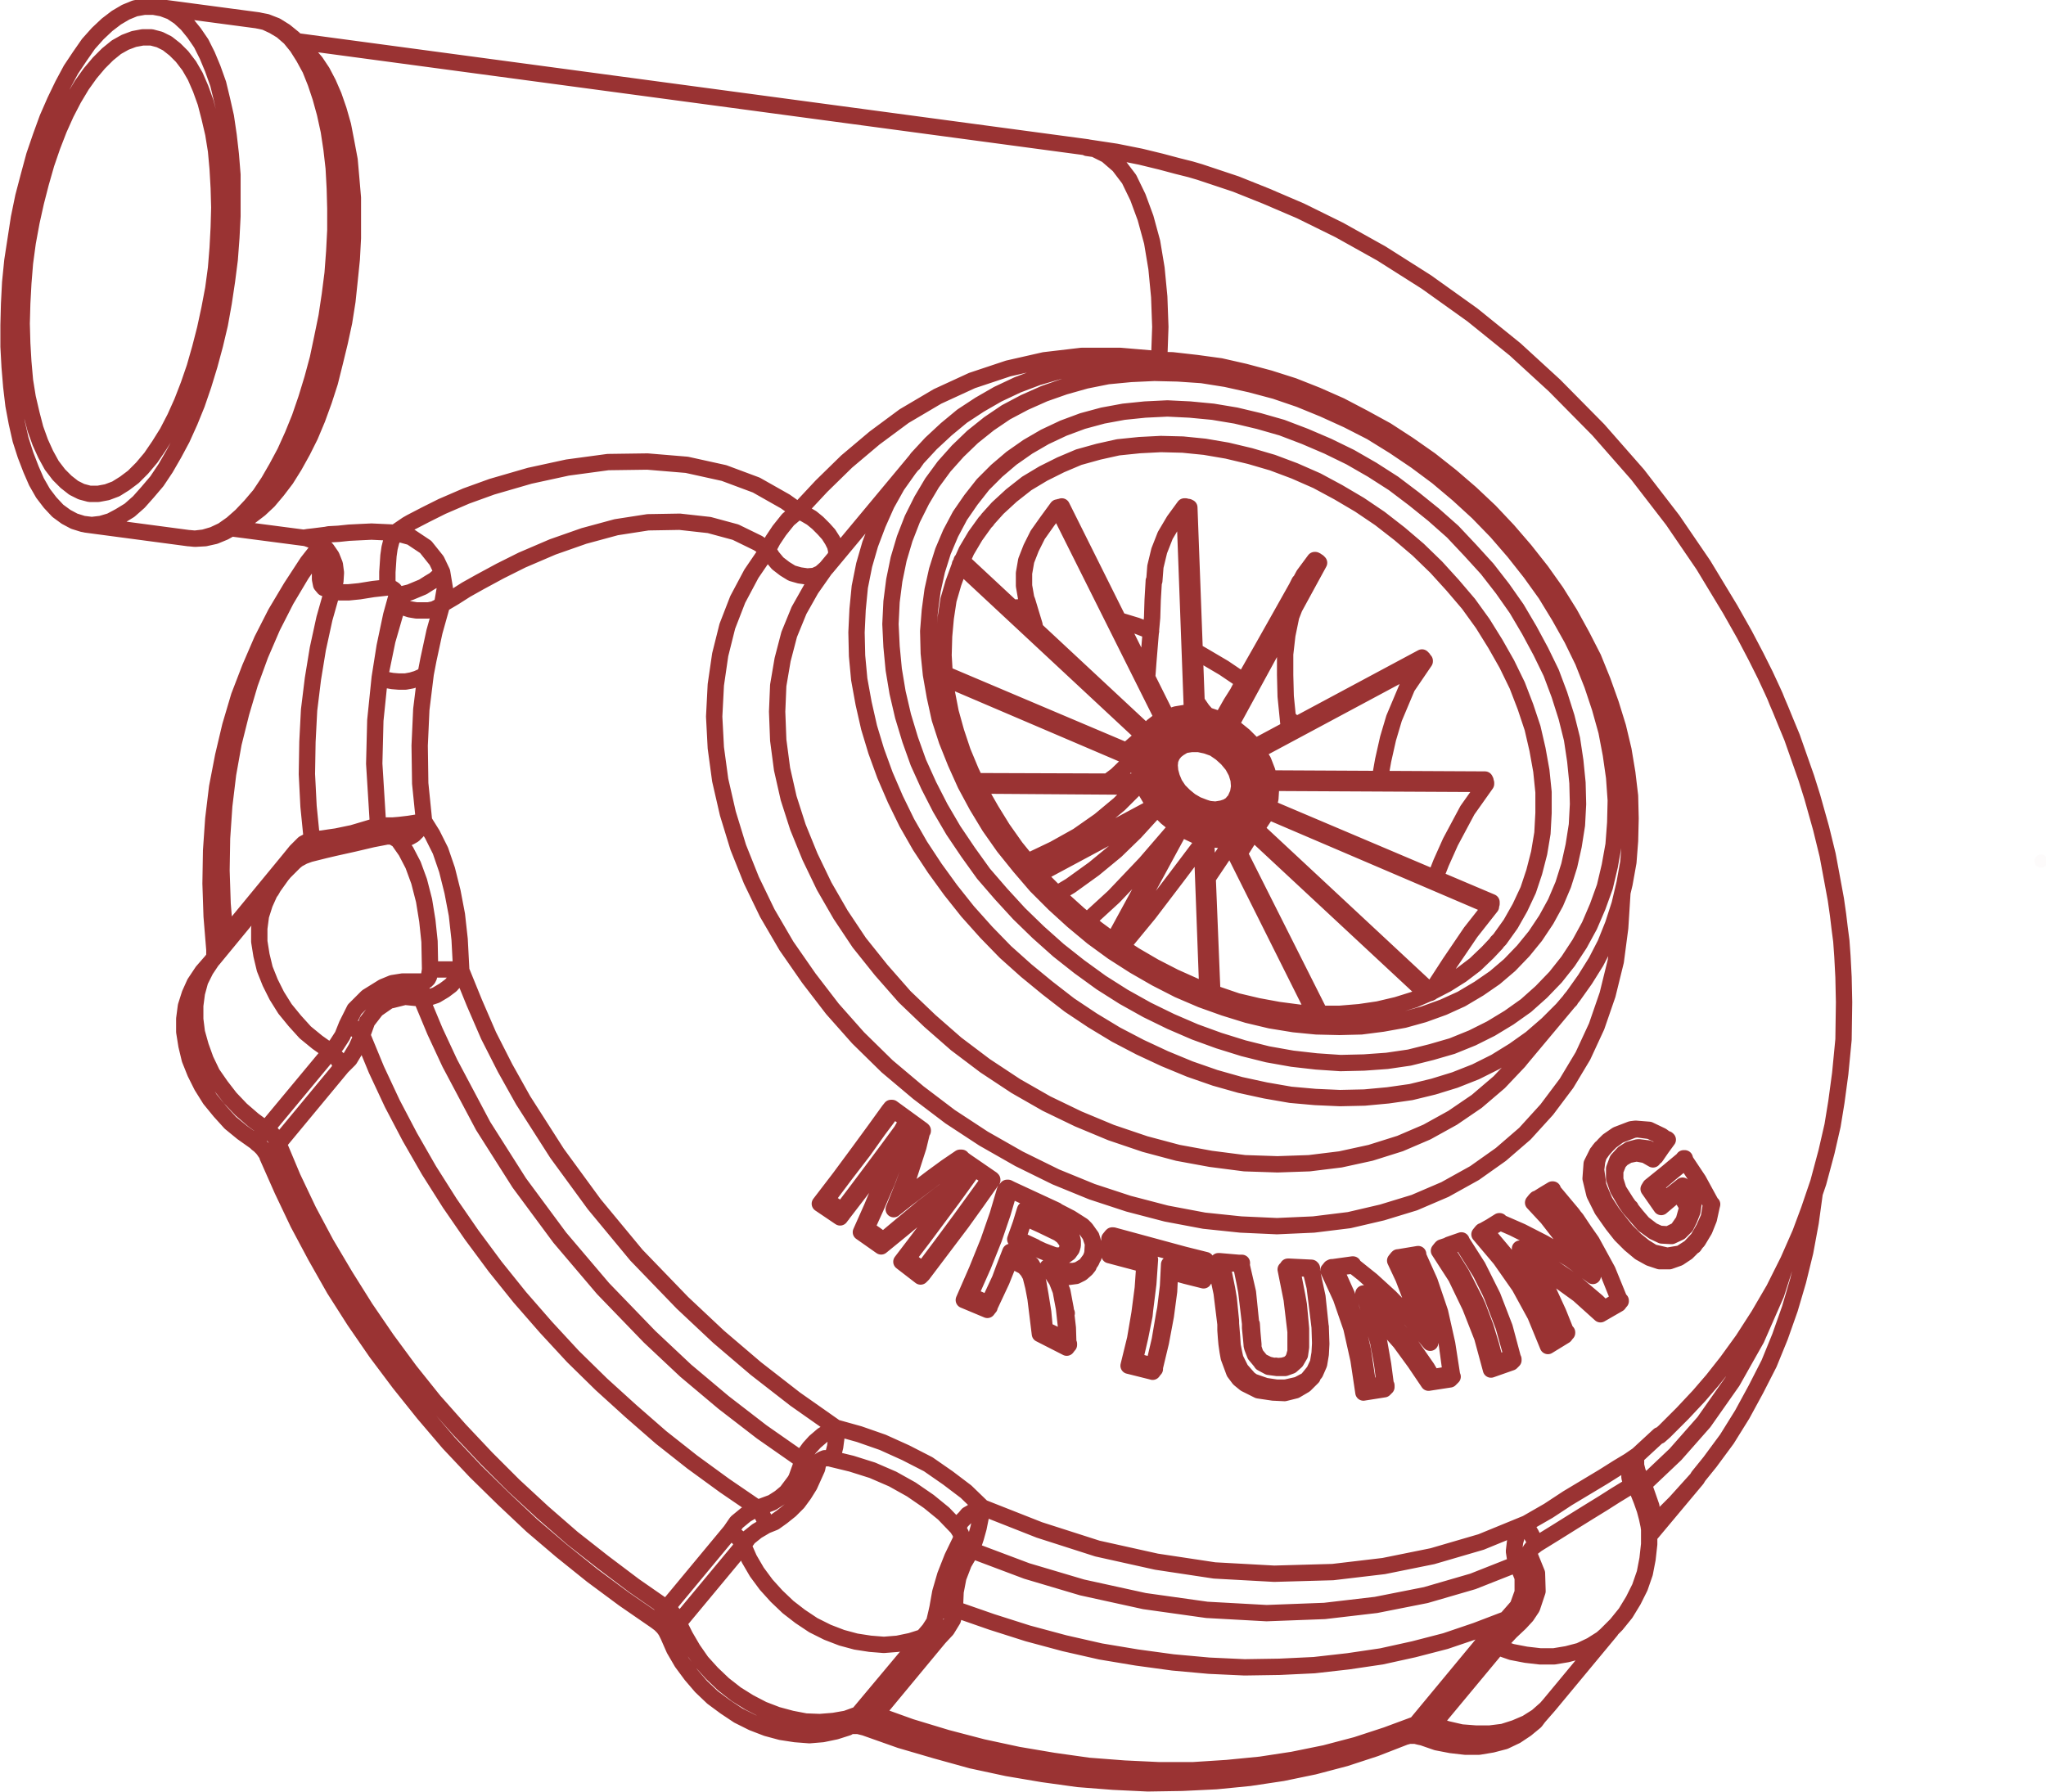 <?xml version="1.0" encoding="UTF-8" standalone="no"?>
<!-- Created with Inkscape (http://www.inkscape.org/) -->

<svg
   width="131.934mm"
   height="115.565mm"
   viewBox="0 0 131.934 115.565"
   version="1.1"
   id="svg5"
   inkscape:version="1.1 (c68e22c387, 2021-05-23)"
   sodipodi:docname="drawing.svg"
   xmlns:inkscape="http://www.inkscape.org/namespaces/inkscape"
   xmlns:sodipodi="http://sodipodi.sourceforge.net/DTD/sodipodi-0.dtd"
   xmlns="http://www.w3.org/2000/svg"
   xmlns:svg="http://www.w3.org/2000/svg">
  <sodipodi:namedview
     id="namedview7"
     pagecolor="#ffffff"
     bordercolor="#666666"
     borderopacity="1.0"
     inkscape:pageshadow="2"
     inkscape:pageopacity="0.0"
     inkscape:pagecheckerboard="0"
     inkscape:document-units="mm"
     showgrid="false"
     inkscape:zoom="0.77771465"
     inkscape:cx="72.005845"
     inkscape:cy="444.25034"
     inkscape:window-width="1685"
     inkscape:window-height="1081"
     inkscape:window-x="1449"
     inkscape:window-y="311"
     inkscape:window-maximized="0"
     inkscape:current-layer="g901"
     fit-margin-top="0"
     fit-margin-left="0"
     fit-margin-right="0"
     fit-margin-bottom="0" />
  <defs
     id="defs2" />
  <g
     inkscape:label="Layer 1"
     inkscape:groupmode="layer"
     id="layer1"
     transform="translate(-37.65,-91.177)">
    <g
       id="g15"
       inkscape:label="Compressor2"
       transform="matrix(0.353,0,0,-0.353,-0.878,240.36)"
       style="display:inline">
      <g
         id="g231"
         transform="translate(314.915,334.296)" />
      <g
         id="g901"
         style="fill:none;fill-opacity:1;stroke:#9a3333;stroke-width:2.418;stroke-miterlimit:4;stroke-dasharray:none;stroke-opacity:1"
         transform="translate(4.091,-45.006)">
        <path
           d="m 0,0 -0.2,-0.3 -0.5,-0.4 m 20.2,-17.5 0.2,0.3 0.7,1 m 0,0 0.8,1.2 0.6,1.5 0.4,1.6 0.1,1.6 -0.2,1.8 -0.5,1.7 -0.7,1.8 -1,1.6 -1.1,1.6 -1.4,1.4 -1.6,1.3 -1.7,1 L 12.3,2.1 10.5,2.7 8.6,3 6.8,3.1 5,2.8 3.4,2.3 1.9,1.6 0.6,0.6 0.1,0 m -22.3,23.5 0.6,-2 0.7,-2.3 0.2,-1 m 36.1,-31.4 -0.3,-0.4 -0.8,-0.5 -0.9,-0.3 -1.2,-0.2 -1.1,0.1 -0.4,0.1 m 0,0 -0.6,0.2 -1.3,0.5 -1.2,0.7 -1.1,0.9 -1,1 -0.8,1.2 -0.5,1.2 -0.3,1.1 -0.1,1.1 0.1,1 0.4,0.9 0.4,0.5 M 27.5,27 27,26 23.8,20.3 20.7,14.8 17.4,9 16.2,6.7 15,4.8 13.7,2.5 13.2,1.7 M 0.9,27.2 V 27.1 L 0.7,23.7 0.6,20.5 0.3,17.2 -0.1,12.3 -0.3,9.6 m -170.6,-51.5 -2,-2.3 m 244.1,-136.2 2,2.3 m 20.1,49.1 0.9,0.8 3.3,3.3 3,3.2 2.5,2.9 2.6,3.3 2.9,4 2.9,4.5 2.8,4.8 2.6,5.2 2.2,5 1.6,4.3 1.7,5 1.5,5.6 1.1,4.8 0.7,4.3 0.7,5.2 0.6,6.2 0.1,6.8 -0.1,4.6 -0.2,3.8 -0.2,2.8 -0.3,2.3 -0.3,2.5 -0.4,2.8 -0.7,3.8 -0.8,4.3 -1.2,4.9 -1.6,5.7 -1.1,3.5 -1.3,3.7 -1.3,3.7 -1.2,2.9 -0.9,2.2 -0.6,1.4 -0.4,1 -0.5,1.1 -1.3,2.8 -1.7,3.4 -2.1,4 -2.6,4.6 -4.9,8.1 -5.6,8.2 -6.4,8.3 -7.2,8.2 -8,8.1 -7.2,6.6 -7.8,6.3 -8.4,6 -8.2,5.2 -7.7,4.3 -7.1,3.5 -6.3,2.7 -5.5,2.2 -4.8,1.6 -1.8,0.6 -1.7,0.5 -2.4,0.6 -3,0.8 -3.7,0.9 -4.5,0.9 -5.3,0.8 M 77,-49.3 l 0.5,0.6 2.2,3.1 2,3.2 1.7,3.3 1.4,3.5 1.2,3.7 0.9,3.8 0.7,3.9 0.3,3.9 0.1,4.1 -0.1,4.1 -0.5,4.2 -0.7,4.2 -1,4.2 -1.3,4.2 -1.5,4.2 -1.7,4.2 -2.1,4.1 -2.2,4 -2.5,4 -2.7,3.8 -3,3.8 -3.1,3.6 -3.3,3.5 -3.5,3.3 -3.6,3.1 -3.8,3 -4,2.8 -4,2.6 -4.2,2.3 -4.2,2.2 -4.3,1.9 -4.3,1.7 -4.4,1.4 -4.5,1.2 -4.4,1 -4.4,0.6 -4.4,0.5 -4.3,0.1 -4.3,-0.1 -4.2,-0.4 -4,-0.6 -4,-1 -3.8,-1.1 -3.7,-1.4 -3.6,-1.7 -3.3,-1.9 -3.2,-2.1 -2.9,-2.4 -2.8,-2.6 -2.5,-2.7 -0.7,-1 M 68,-60.1 76.7,-49.7 M -42.5,49.3 -58.9,29.6 M 63.5,-39 l -1.6,-1.7 -2.3,-2.2 -2.5,-1.9 -2.7,-1.7 -2.9,-1.5 -3,-1.3 -3.2,-1 -3.4,-0.8 -3.4,-0.5 -3.6,-0.3 h -3.7 l -3.7,0.2 -3.8,0.5 -3.8,0.7 -3.8,0.9 -3.8,1.3 -3.8,1.4 -3.8,1.7 -3.7,1.9 -3.6,2.1 -3.5,2.3 -3.4,2.5 -3.3,2.7 -3.1,2.8 -3,3 -2.8,3.2 -2.6,3.2 -2.4,3.4 -2.1,3.4 -2,3.5 -1.7,3.6 -1.5,3.6 -1.2,3.6 -1,3.6 -0.7,3.6 -0.2,1.5 m 0,0 -0.2,1.9 -0.2,3.4 0.1,3.5 0.3,3.3 0.5,3.3 0.9,3.1 1.1,3 1.3,2.9 1.6,2.7 1.8,2.5 0.3,0.3 m 8.8,-132.7 -2.8,1.3 -0.4,0.2 m 12.6,-5.5 0.4,0.5 M -194.2,37.5 -175.4,35 m 12.7,94.6 -18.8,2.5 m 152.8,-214.2 -4.8,3.3 -0.8,0.6 m -7.1,5.1 -5.5,4 m 30,-18.7 -8.2,3.8 -0.6,0.3 m 36.1,-13.2 -4,1 -12.9,3.5 m 35.9,-26.4 0.5,0.5 m -11.1,9.7 v 0 m 0.3,-3.9 v 0.2 l -0.2,2.2 -0.1,1.5 m -174.9,84.4 -0.6,-0.6 -0.6,-0.6 -0.6,-0.6 -0.5,-0.6 -0.5,-0.7 -0.5,-0.7 -0.5,-0.7 -0.4,-0.7 m -15,64.4 1.1,-0.1 1.8,0.1 1.8,0.4 1.7,0.7 1.8,1 1.8,1.3 1.7,1.6 1.7,1.8 1.6,2.2 1.1,1.6 m 8.5,71.8 -0.3,0.8 -1.1,2.4 -1.2,2.1 -1.4,1.9 -1.5,1.7 -1.6,1.3 -1.6,1 -1.8,0.7 -1.6,0.3 M 17,-97.4 h -0.6 l -3.5,0.3 m -24.1,203.5 -144.5,19.4 m -11.9,-89 13,-1.7 m 205.2,-145.7 -0.1,0.1 -2.3,2.7 -0.6,0.6 m 3,-3.5 v 0.1 m -20.9,12.3 -4.1,0.2 m 11.6,0.4 -3.6,-0.5 h -0.2 m 15.8,2.4 -3.6,-0.6 m -205.3,68.1 -11.2,-13.6 m 225.7,-52.2 -0.1,-0.1 -1.2,-0.4 m 3.6,1.3 -2.3,-0.8 m 25.3,-4.6 H 80 l -2.8,2 -0.7,0.5 m 7,-69.2 1.9,1.9 1.7,2.1 1.4,2.3 1.2,2.4 0.9,2.6 0.5,2.6 0.3,2.7 v 2.7 m -8.8,69.7 -0.4,-0.5 m 17.4,-17.4 0.4,0.6 m -254.5,128.8 0.6,-0.1 1.1,-0.4 0.9,-0.7 0.8,-0.9 0.4,-0.7 0.2,-0.6 v -0.4 -0.1 m 250.9,-167.6 2.1,2.6 3.1,4.2 2.8,4.5 2.5,4.6 2.4,4.7 2,4.9 1.8,5.1 1.5,5.1 1.3,5.3 1,5.4 0.7,5.1 m -48.4,-93.2 11.2,13.5 m 7,18.1 v 0 l 0.1,0.3 0.2,0.4 m -0.3,-1.5 8.7,10.4 M 10.5,-21 11.6,-48.1 m -14.4,42.8 -3.1,-3 -1.6,-1.2 m 4.9,5 V -4.6 L -2.7,-4.7 V -4.8 -4.9 -5 -5.1 -5.2 l -0.1,-0.1 m 0.6,-5.1 -3.2,-3.2 -3.6,-3 -4,-2.8 -4.3,-2.4 -4.4,-2.1 -0.5,-0.1 m 19.8,14.5 v -0.1 -0.1 -0.1 l 0.1,-0.1 v -0.1 -0.2 l 0.1,-0.1 v -0.1 m 2.8,-4.9 -3.1,-3.4 -3.5,-3.4 -4,-3.3 -4.3,-3.1 -2.5,-1.5 m 16.9,15.5 v -0.1 l 0.1,-0.1 0.1,-0.1 v -0.1 l 0.1,-0.1 0.1,-0.1 0.1,-0.1 v -0.1 M 5.2,-19.1 5.1,-19 H 5 l -0.1,0.1 -0.1,0.1 H 4.7 l -0.1,0.1 -0.1,0.1 H 4.4 m -15.7,-16.3 h 0.1 l 4.8,4.4 5.8,6.1 5,5.8 m 6.1,-2.4 h -0.1 -0.1 l -0.1,0.1 H 10.1 10 9.9 9.8 l -0.1,0.1 M -5,-39.6 l 0.8,0.9 4.2,5.1 5.1,6.7 4.6,6.1 m 5.9,0.1 v 0 h -0.1 -0.1 l -0.1,-0.1 H 15.2 15.1 15 l -0.1,-0.1 m -4.1,-6.1 4.1,6.1 m 4.6,2.8 -0.1,-0.1 v -0.1 h -0.1 l -0.1,-0.1 v -0.1 h -0.1 v -0.1 L 19,-18.7 m -2.4,-3.8 2.4,3.8 M -0.9,-1.1 V -1 l 0.1,0.1 0.1,0.1 0.1,0.1 m -3.5,-3.2 3.2,2.8 m 6.1,-18 -10.9,-20.1 m 10.1,20.6 -10.9,-20 m 16.2,17.8 1,-26.9 m 4.2,26.8 15.5,-31 M 0.6,-15.3 -20.1,-26.4 m 20.2,11.9 -20.9,-11.2 m 39.8,7 31.8,-29.6 m -53,37.9 -29,0.2 m 28.8,0.7 -29.2,0.1 m 53.2,-5.4 40.9,-17.5 m 0,0 -3.7,-4.7 -3.8,-5.6 -2.4,-3.7 -1.2,-1.8 M 22.1,-9.7 61.6,-9.9 m 0,0 -3.4,-4.8 -3.1,-5.8 -1.7,-3.8 -1.1,-2.8 M -2.8,-5.3 -37.2,9.4 M -2.6,-4.5 -37.3,10.2 M 15.6,-20.7 31.3,-51.9 M -0.9,-1.1 -34.5,30.2 m 34,-30.7 -33.7,31.4 m 53.7,-49 32.1,-29.9 m -40.4,30.7 1.8,-0.3 1.7,0.1 1.6,0.4 1.4,0.6 1.3,0.9 1,1.1 0.7,1.4 0.4,1.5 0.1,1.6 -0.3,1.7 -0.5,1.7 -0.8,1.7 -1.1,1.6 -1.3,1.5 -1.5,1.3 -1.7,1 -1.7,0.8 -1.8,0.6 -1.8,0.2 H 7 L 5.4,1.7 3.9,1.1 2.7,0.2 1.7,-1 1,-2.3 0.6,-3.8 0.5,-5.5 l 0.2,-1.7 0.5,-1.7 0.9,-1.7 1,-1.6 1.4,-1.4 1.5,-1.3 1.6,-1.1 1.8,-0.8 1.8,-0.5 m -27.9,57.9 -1.9,-2.6 -1.7,-2.4 -1.2,-2.4 -0.9,-2.3 -0.4,-2.3 v -2.3 l 0.4,-2.3 0.2,-0.5 M 2.6,2 -16.7,40.6 m 27.8,-55.9 -1.6,0.5 -1.5,0.8 -1.5,1 -1.2,1.2 -1.1,1.3 -0.8,1.5 -0.5,1.5 -0.2,1.6 0.1,1.4 0.4,1.3 0.7,1.2 1,0.9 1.2,0.7 1.3,0.4 1.6,0.1 1.5,-0.2 1.6,-0.5 1.6,-0.8 1.4,-1 1.3,-1.2 1.1,-1.4 0.8,-1.5 0.5,-1.5 0.2,-1.5 -0.1,-1.4 -0.4,-1.4 -0.7,-1.1 -1,-0.9 -1.2,-0.7 -1.4,-0.4 -1.5,-0.1 -1.6,0.2 M 3.3,2.3 -15.9,40.8 M 19.8,-3.9 50.4,12.5 m 0,0 L 47.2,7.8 44.8,2.1 43.7,-1.6 42.8,-5.6 42.2,-9 M 30.3,31 28.3,28.3 27.6,27 M 14.1,1.3 30.3,31 M 14.9,0.8 31.1,30.5 M 26.7,22.5 26,20.7 25.3,17.3 24.9,13.8 V 10 l 0.1,-3.9 0.5,-5 m 0,0 0.1,-0.9 M 6.5,40.8 4.6,38.2 3,35.5 1.9,32.7 1.2,29.8 1,27.2 M 7.9,3 6.5,40.8 M 8.8,3 7.4,40.6 M 8.7,5.2 9.8,3.6 10.6,2.7 M -15.9,40.8 -16,40.7 h -0.1 -0.1 -0.1 l -0.1,-0.1 h -0.1 -0.1 -0.1 m 79.2,-72.9 v 0.1 0.1 0.1 0.1 l 0.1,0.1 v 0.1 0.1 0.1 m -40.8,17.3 40.8,-17.3 m -1,21.6 v 0.1 0.1 l -0.1,0.1 v 0.1 0.1 0.1 l -0.1,0.1 v 0.1 M 22,-8.9 61.4,-9.1 M 31.1,30.5 31,30.6 30.9,30.7 h -0.1 l -0.1,0.1 -0.1,0.1 H 30.5 L 30.4,31 H 30.3 M 7.4,40.6 H 7.3 L 7.2,40.7 H 7.1 7 6.9 L 6.7,40.8 H 6.6 6.5 M 50.4,12.5 v 0.1 l -0.1,0.1 -0.1,0.1 -0.1,0.1 V 13 H 50 l -0.1,0.1 v 0.1 M 19.3,-3.2 49.9,13.2 m 23.3,-191.3 -0.6,-0.7 -1.7,-1.5 -1.9,-1.2 -2.1,-0.9 -2.2,-0.7 -2.4,-0.3 h -2.6 l -2.6,0.2 -2.6,0.6 -2.6,0.8 m -3.1,0.1 0.3,0.1 0.4,0.1 0.4,0.1 h 0.4 l 0.4,-0.1 h 0.4 l 0.4,-0.1 0.4,-0.2 m -3.1,0.1 -5.4,-2 -5.5,-1.8 -5.7,-1.5 -5.9,-1.2 -5.9,-0.9 -6.1,-0.6 -6.2,-0.4 H 1.8 l -6.3,0.3 -6.5,0.5 -6.4,0.9 -6.5,1.1 -6.5,1.4 -6.5,1.7 -6.6,2 -6.4,2.3 m -3.2,0 0.4,0.1 0.3,0.1 0.4,0.1 h 0.4 0.4 l 0.4,-0.1 0.5,-0.1 0.4,-0.1 m -3.2,0 -2.2,-0.8 -2.3,-0.4 -2.5,-0.2 -2.6,0.1 -2.6,0.5 -2.6,0.7 -2.6,1 -2.5,1.3 -2.4,1.5 -2.3,1.8 -2.1,2 -1.9,2.1 -1.6,2.3 -1.4,2.4 -1.2,2.4 m -2.2,2.7 0.4,-0.2 0.3,-0.3 0.3,-0.3 0.3,-0.4 0.3,-0.3 0.3,-0.4 0.2,-0.4 0.1,-0.4 m -2.2,2.7 -5.9,4.1 -5.7,4.3 -5.6,4.4 -5.4,4.7 -5.3,4.9 -5,5 -4.9,5.2 -4.7,5.3 -4.4,5.5 -4.2,5.7 -3.9,5.7 -3.7,5.9 -3.5,5.9 -3.2,6 -2.9,6.1 -2.6,6.2 m -2.3,2.6 0.4,-0.2 0.3,-0.3 0.4,-0.3 0.3,-0.4 0.3,-0.3 0.2,-0.4 0.2,-0.4 0.2,-0.3 m -2.3,2.6 -2.3,1.7 -2.2,1.9 -2,2.1 -1.7,2.2 -1.6,2.3 -1.2,2.5 -0.9,2.5 -0.7,2.5 -0.3,2.4 v 2.5 l 0.3,2.3 0.6,2.2 1,2 1.2,1.8 0.2,0.2 m 2.2,4 v -0.4 -0.3 l -0.1,-0.4 -0.1,-0.3 v -0.1 m 0.2,1.5 -0.5,6.1 -0.2,6.1 0.1,5.9 0.4,5.9 0.7,5.8 1,5.6 1.4,5.6 1.6,5.4 1.9,5.2 2.2,5.1 2.5,4.9 2.8,4.7 3.1,4.5 0.3,0.4 m 61.3,-196.1 2,2.3 m -70.9,84.9 -2,-2.4 m 70.9,-84.8 -5.8,4 -5.8,4.3 -5.6,4.5 -5.4,4.6 -5.2,4.9 -5.1,5 -4.9,5.2 -4.6,5.4 -4.4,5.5 -4.2,5.6 -4,5.8 -3.7,5.8 -3.4,6 -3.2,6 -2.9,6.1 -2.7,6.1 m 106,-104.3 1.9,2.4 m -32.8,16.7 -1.9,-2.3 m 32.8,-16.8 -2.2,-0.7 -2.4,-0.5 -2.4,-0.2 -2.6,0.2 -2.6,0.4 -2.6,0.7 -2.6,1 -2.6,1.3 -2.4,1.6 -2.3,1.7 -2.1,2 -1.8,2.1 -1.7,2.3 -1.4,2.4 -1.1,2.5 m 0,0 -0.2,0.4 -0.2,0.4 -0.2,0.3 -0.3,0.4 -0.3,0.3 -0.3,0.3 -0.4,0.3 -0.4,0.3 m 40.2,-17.1 -2,-2.4 m 98.7,-1.7 2,2.3 m -2,-2.3 -5.4,-2.1 -5.5,-1.8 -5.7,-1.5 -5.8,-1.2 -6,-0.9 -6.1,-0.6 -6.2,-0.3 -6.3,-0.1 -6.3,0.3 -6.4,0.5 -6.5,0.9 -6.5,1.1 -6.5,1.4 -6.5,1.8 -6.5,1.9 -6.5,2.3 m 0,0 -0.4,0.1 -0.4,0.1 -0.4,0.1 h -0.4 -0.4 -0.4 l -0.4,-0.1 -0.3,-0.2 m -108.2,107 1.9,2.3 m -1.9,-2.3 -2.4,1.7 -2.2,1.8 -1.9,2.1 -1.8,2.2 -1.5,2.4 -1.2,2.4 -1,2.5 -0.6,2.5 -0.4,2.5 v 2.4 l 0.3,2.3 0.7,2.2 0.9,2 1.2,1.8 0.2,0.3 m 11.9,-33.8 -0.1,0.4 -0.3,0.4 -0.2,0.3 -0.3,0.4 -0.3,0.3 -0.3,0.3 -0.4,0.3 -0.3,0.3 m -7.5,35.1 2,2.3 m -2.2,-3.9 0.1,0.1 0.1,0.4 v 0.3 0.4 0.4 m 0,0 -0.5,6.1 -0.2,6 0.1,6 0.4,5.8 0.7,5.8 1.1,5.7 1.3,5.5 1.6,5.4 2,5.2 2.2,5.1 2.5,4.9 2.8,4.7 3,4.6 2.2,2.8 M 51.9,-181.8 50,-184.1 m 0,0 -0.5,0.1 -0.4,0.1 -0.4,0.1 h -0.4 -0.4 -0.4 l -0.3,-0.1 -0.4,-0.1 m 24.4,3.6 -0.6,-0.8 -1.7,-1.4 -1.8,-1.2 -2.1,-1 -2.3,-0.6 -2.4,-0.4 h -2.5 l -2.6,0.3 -2.6,0.5 -2.6,0.9 m 36.4,105.7 -0.6,-0.7 m 6.3,0.6 -1.4,0.8 -1.6,0.3 -1.5,-0.3 -1.2,-0.7 m -5.5,-0.9 1,2 0.3,0.3 m 2.5,-13.4 -1.9,2.7 -1.4,2.8 -0.7,2.9 0.2,2.7 m 17.4,-16.2 -1.5,-1 -1.7,-0.6 h -1.8 l -1.8,0.6 -1.8,1 -1.8,1.5 -1.7,1.7 -1.5,1.9 m 14.8,-3.9 -1.2,-1.2 m -4.7,8.3 -2.3,3.3 m 5.5,-0.6 -3.2,-2.7 m 4.8,0 -1.6,2.7 m 0,-6.5 0.9,1.3 0.7,2.5 m -25.5,-25.4 -2.3,5.6 -2.9,5.3 -3.5,5 -3.8,4.5 m 15.6,-18.5 -3.1,-1.9 m 9.6,5.8 -4,3.6 -4.7,3.4 -4.1,2.5 m 16.1,-7.6 -3.3,-1.9 m -3.9,9.2 -1.2,2 -2.2,3.3 -2.4,3.1 -2.6,2.8 m -7.7,-30.5 -1.6,5.9 -2.2,5.6 -2.6,5.4 -3.1,4.8 m 13.2,-20.4 -3.7,-1.3 m -23.3,-4.2 -0.9,6 -1.3,5.8 -1.9,5.5 -2.3,5 m 10.2,-21.7 -3.8,-0.6 m 11.9,1.8 -2.5,3.7 -2.7,3.7 -3.1,3.5 -2.4,2.5 m 14.6,-12.8 -3.9,-0.6 m -1.5,9.9 -0.6,2.2 -1.2,3.6 -1.3,3.4 -1.5,3.2 m -31,-11.6 -0.7,5.7 -1.1,5.2 m 2.4,-17 -0.2,1.1 -0.2,1.4 -0.1,1.1 -0.1,1.4 v 1.1 m 8.7,-12.5 -2.7,0.4 -2.4,1.2 -1.1,0.9 -0.9,1.2 -1,2.7 m 14.8,-4.1 -0.9,-0.9 -1.7,-1 -2,-0.5 -2.1,0.1 m 4.1,11.1 -0.7,5.9 -1.1,5.5 m 1,-17 0.5,0.9 0.3,1.1 v 1.2 2.4 m -34,14 v 3 m 6.4,-4.7 -6.4,1.7 m 3.5,-20.2 1.2,4.9 0.8,4.7 0.6,4.6 0.3,4.3 m 1.5,-19.6 -4.4,1.1 m 13.7,15.6 -0.4,0.1 -2.8,0.7 -2.9,0.8 m -23.8,-11.4 -0.8,6.5 m 5.7,-9 -4.9,2.5 m 8.5,12 -0.1,-0.2 -0.8,-0.7 -1,-0.5 -2.3,-0.3 -1.6,0.4 m -16.6,-4.5 2.4,5.5 2.1,5.2 1.7,4.9 1.3,4.4 m -3.2,-21.8 -4.3,1.8 m 9.1,7.1 -0.8,0.4 m 4.8,-7.2 -0.4,2.1 -0.5,2 -0.5,0.9 -0.7,0.8 -1.9,1 M 69,-145 l 4,2.3 3.5,2.3 3.5,2.1 3,1.8 2.7,1.7 2,1.2 1.6,1.1 m -119.7,-9.6 10.4,-4.1 10.6,-3.4 10.8,-2.4 10.6,-1.6 10.9,-0.6 10.7,0.3 9.3,1.1 8.9,1.8 8.9,2.6 8.3,3.4 m -126.2,17.5 4.3,-1.2 4.3,-1.5 4.2,-1.9 4.1,-2.1 3.6,-2.5 3.3,-2.5 3,-2.9 m -95.2,98.1 2.4,-5.9 2.6,-6 3,-5.9 3.3,-5.9 6.2,-9.7 6.8,-9.3 7.7,-9.3 8.4,-8.7 6.6,-6.2 6.8,-5.8 7.2,-5.6 7.4,-5.2 m -75.2,110.8 1.5,-2.4 1.5,-3 1.2,-3.5 1,-4 0.8,-4.2 0.5,-4.5 0.3,-5.7 m -6.5,54.2 -0.8,-6.5 -0.3,-6.6 0.1,-6.9 0.7,-6.9 m 3.3,39.6 -1.4,-5 -1.1,-5.1 -0.5,-2.6 m 62.5,22.7 -1.8,1.2 -4.1,2 -4.8,1.3 -5.4,0.6 -5.8,-0.1 -5.8,-0.9 -5.9,-1.6 -5.7,-2 -5.6,-2.4 -4,-2 -3.7,-2 -2.5,-1.4 -2.2,-1.4 -2.2,-1.3 m 69,-109.5 3.6,4.7 3.4,4.6 3,4.1 2.6,3.6 m -8.9,-19.5 -3.7,2.5 m 7.5,-5.2 2,4.5 1.8,4.3 1.5,4.1 1.3,3.8 m -2.9,-19.3 -3.7,2.6 m 17.9,8.7 -3.3,-2.5 -3.5,-2.7 -3.6,-3 -3.8,-3.1 m 3.7,-2.8 2.9,3.8 2.7,3.6 2.6,3.5 2.3,3.2 m -7,-16.8 -3.5,2.7 m -24.4,130.1 0.8,-1.3 1,-1.2 1.3,-1 1.3,-0.8 1.4,-0.4 1.4,-0.2 1.3,0.1 1.1,0.5 0.9,0.8 m -12.4,-171.6 2.7,1 1.4,0.9 1.2,1 1.5,2 0.3,0.5 0.9,2.5 0.1,0.9 m -8.1,-8.8 -6,4.1 -5.9,4.3 -5.7,4.5 -5.5,4.8 -5.4,4.9 -5.2,5.1 -4.9,5.3 -4.8,5.5 -4.5,5.6 -4.3,5.8 -4,5.8 -3.8,6 -3.5,6.1 -3.2,6.1 -2.9,6.2 -2.6,6.3 m 10.8,6.7 -3,0.3 -2.4,-0.6 -0.5,-0.1 -2.3,-1.6 -1.7,-2.2 -0.9,-2.5 m 80.3,-77.6 -7.3,5.1 -7,5.4 -6.9,5.8 -6.6,6.2 -8.5,8.8 -7.9,9.3 -7.4,10 -6.6,10.4 -6.1,11.5 -2.7,5.8 -2.5,6 m 69.5,-84.3 0.6,1.1 0.8,1.1 1,1.1 1.4,1.2 2,1.2 0.4,0.2 m -68.4,83.5 -1.1,-1.8 -0.8,-0.9 -1.2,-0.9 -1.5,-0.9 -1.2,-0.4 -1.3,-0.2 h -0.2 m 89.9,97.8 0.5,0.6 M 77,-49.4 76.7,-49.7 M -46.6,11 l 0.7,-4.2 1,-4.3 1.3,-4.3 1.5,-4.2 1.9,-4.2 2.1,-4.1 2.4,-4.1 2.7,-4 2.8,-3.9 3.2,-3.7 3.3,-3.6 3.5,-3.4 3.7,-3.3 3.8,-3 4,-2.9 4.1,-2.6 4.3,-2.4 4.3,-2.1 4.4,-1.9 4.4,-1.6 4.5,-1.4 4.4,-1.1 4.5,-0.8 4.4,-0.5 4.4,-0.3 4.3,0.1 4.2,0.3 4.1,0.6 4,1 3.8,1.1 3.7,1.5 3.4,1.7 3.3,2 3.1,2.2 2.8,2.5 2.6,2.7 2.3,2.9 2.1,3.2 1.8,3.3 1.5,3.5 1.3,3.6 0.9,3.8 0.7,3.9 0.3,4 0.1,4.1 -0.3,4.2 -0.6,4.2 -0.8,4.2 -1.2,4.3 -1.4,4.2 -1.7,4.3 -2,4.1 -2.3,4.1 -2.5,4.1 -2.8,3.9 -3,3.8 -3.2,3.7 -3.4,3.5 -3.6,3.3 -3.8,3.2 -3.9,2.9 -4,2.7 -4.2,2.6 -4.3,2.2 -4.4,2 -4.4,1.8 -4.4,1.5 -4.5,1.2 -4.5,1 -4.4,0.7 -4.4,0.3 -4.3,0.1 -4.3,-0.2 -4.2,-0.4 -4,-0.8 -3.9,-1.1 -3.7,-1.3 -3.6,-1.6 -3.4,-1.8 -3.1,-2.1 -3,-2.4 -2.7,-2.6 -2.5,-2.8 -2.2,-3 -1.9,-3.2 -1.7,-3.4 -1.4,-3.6 -1.1,-3.7 -0.8,-3.9 -0.5,-3.9 -0.2,-4.1 0.2,-4.1 0.4,-4.2 m -12.3,18.6 -0.2,-0.2 m 19.3,-19.3 -0.4,3.9 -0.1,4 0.3,3.8 0.5,3.7 0.8,3.6 1.1,3.5 1.4,3.3 1.7,3.2 2,2.9 2.2,2.8 2.5,2.5 2.7,2.3 3,2.1 3.1,1.8 3.4,1.6 3.5,1.3 3.7,1 3.8,0.7 3.9,0.4 4.1,0.2 4.1,-0.2 4.2,-0.4 4.2,-0.7 4.2,-1 4.2,-1.2 4.2,-1.6 4.2,-1.8 4.1,-2 4,-2.3 3.9,-2.5 3.7,-2.8 3.6,-2.9 3.5,-3.1 3.2,-3.4 3.1,-3.4 2.8,-3.6 2.6,-3.7 2.3,-3.9 2.1,-3.9 1.9,-3.9 1.5,-4 1.3,-4.1 1,-4 0.6,-4 0.4,-4 0.1,-3.9 -0.2,-3.8 -0.6,-3.8 -0.8,-3.6 -1.1,-3.5 -1.4,-3.3 -1.7,-3.1 -2,-3 -2.2,-2.7 -2.5,-2.6 -2.7,-2.3 -2.9,-2 -3.2,-1.9 -3.3,-1.5 -3.6,-1.3 -3.6,-1 -3.9,-0.7 -3.9,-0.5 -4,-0.1 -4.2,0.1 -4.1,0.4 -4.3,0.7 -4.2,1 -4.2,1.3 -4.2,1.5 -4.2,1.8 -4.1,2.1 -4,2.3 -3.9,2.5 -3.7,2.7 -3.6,3 -3.4,3.1 -3.3,3.3 -3,3.5 -2.9,3.6 -2.6,3.7 -2.3,3.8 -2.1,3.9 -1.8,4 -1.6,4 -1.3,4 -0.9,4.1 -0.7,4 m -4.4,-81.9 -0.4,-1.5 -1.4,-4.4 -1.8,-4.8 -1.9,-4.4 -1.9,-4.2 m -4.5,3.2 2.8,3.7 2.7,3.6 2.9,3.9 2.5,3.4 0.4,0.7 0.6,0.8 M -59,-86 l 1.5,-0.9 1.4,-1 m 9.4,18.5 -0.3,-0.5 -2.4,-3.2 -2.7,-3.8 -3.3,-4.3 -3.6,-4.8 m 17.4,12.9 -2.5,1.8 -2.6,1.9 m 0.1,-18.2 1.8,4.5 1.5,4.2 0.3,0.8 0.9,3.1 0.5,1.9 m 7.4,-5.3 -2.4,-1.7 -2.6,-1.8 -0.9,-0.7 -4.1,-3.1 -2.4,-1.9 m 17.6,5.6 -2.7,1.8 -2.5,1.8 m -7.1,-20.3 0.4,0.5 3.3,4.4 3.1,4.2 2.9,4 2.6,3.6 m -15.1,-14.6 1.4,-1.1 1.4,-1 m 9.2,18.3 -1,-1.4 -2.6,-3.6 -2.9,-3.9 -2.6,-3.5 -2.9,-3.8 m -4.4,3.3 3.7,3.1 3.6,3 0.8,0.6 3.9,3 3.6,2.6 0.8,0.6 m -19.5,-10.7 1.6,-1.1 1.5,-1.1 m -27.9,-53.1 1.1,1.6 1.7,1.4 2.1,1.2 m -16.6,-18.3 11.7,14.1 m -11.7,-14.1 -5.9,4.1 -5.7,4.3 -5.6,4.4 -5.4,4.7 -5.3,4.9 -5,5 -4.9,5.2 -4.7,5.3 -4.4,5.5 -4.2,5.7 -3.9,5.7 -3.7,5.9 -3.5,5.9 -3.2,6 -2.9,6.1 -2.6,6.2 m 11.6,14 -11.6,-14 m 15.3,19.8 -1.1,-2.4 -1.2,-2 -1.4,-1.4 m 210.9,22.6 0.1,0.2 m -93,77.3 -0.2,-0.3 m 8.8,-132.9 -1.6,0.7 -2,0.9 m 10.4,-1.5 -0.1,-0.3 -0.5,-0.7 -0.7,-0.5 -1,-0.2 -0.8,0.1 -2.3,0.9 -1.4,0.6 m 5.1,3.8 v 0 l 1.1,-1 0.5,-0.7 0.2,-0.8 v -0.8 l -0.1,-0.4 m -4.9,5.2 0.6,-0.3 1,-0.4 0.8,-0.4 0.8,-0.4 m -6.9,3.2 2.1,-1 1.6,-0.7 m -5.5,-3.7 1,2.8 0.7,2.3 0.1,0.3 m 5.7,-0.2 -4.4,2 -4.1,1.9 m 15,-12 0.1,0.5 0.1,1.6 -0.5,1.5 -0.9,1.3 -0.5,0.5 -2.2,1.4 -2.6,1.3 m -1.6,-10.3 2.7,-0.7 h 2 l 0.9,0.2 1.3,0.8 0.9,1.2 0.3,0.7 m -5,-10.6 -0.1,0.9 -0.6,3.2 -0.7,1.8 -1.1,1.7 -0.6,0.8 m 3.5,-13.4 -0.1,2.3 -0.3,2.7 m -3.6,-3 2.3,-1.1 1.7,-0.9 m -4.8,8.3 0.5,-3.1 0.3,-3.2 m -5,13.6 1.4,-0.8 1.2,-0.9 0.7,-1.3 0.5,-2 0.4,-2.3 m -5.5,7.9 0.9,-0.4 0.4,-0.2 m -5.3,-8.9 2.1,4.5 0.7,1.9 1.2,3.1 m -7.4,-8 1.7,-0.7 1.7,-0.8 m 3.9,20.9 -0.1,-0.2 -1.2,-4.1 -1.6,-4.7 -2,-5 -2.4,-5.4 m 4.1,21.1 h -0.1 m 0,0 -0.3,-0.5 -2.4,-3.4 -2.8,-3.9 -3.4,-4.5 -3.7,-4.9 m 0,0 v 0.1 0.1 m 0,0 v 0.2 0.3 0.1 m 12.7,16.4 v 0.1 l -0.1,0.1 h -0.1 L -29,-82 m -18.1,12.9 v 0 m 0.4,-0.3 v 0 l -0.1,0.2 -0.1,0.1 H -47 -47.1 M -59,-86 v 0 h -0.1 -0.3 l -0.1,-0.1 m 0,0 -0.2,-0.1 m 0,0 0.9,1.2 3.2,4.2 3,4 2.6,3.7 2.4,3.2 0.5,0.8 m 2.5,-27.6 -0.2,-0.1 m 0,0 2.9,3.8 2.8,3.8 2.5,3.4 2.3,3.1 m 0,0 v 0.1 h 0.1 l 0.1,0.2 0.6,0.6 1.4,1.4 m -12.5,-16.3 h 0.2 l 0.2,0.1 h 0.1 m -0.1,24.8 v 0 l -0.8,-1.7 -0.4,-0.8 -0.1,-0.2 h -0.1 v -0.1 m -6,-16.5 v 0 h -0.1 l -0.2,-0.1 h -0.2 m 0,0 -0.1,-0.1 m 0,0 2,4.4 1.8,4.5 1.5,4 1.3,3.8 m -1.9,5 0.4,0.5 m -13,-17.5 0.4,0.4 m 25.4,3.5 v 0 m 0,0 -3.2,-2.3 -3.5,-2.7 -3.7,-3 -3.8,-3.3 m 0,0 v 0.1 0.1 m 0,0.5 v 0 -0.2 -0.2 -0.1 m -7.6,5.1 0.1,0.1 v 0.1 m -0.1,0.6 v 0 -0.2 l 0.1,-0.2 v -0.2 m 10.4,13.9 v 0 m 0,0 -2.2,-3 -2.5,-3.5 -2.8,-3.7 -3,-3.9 m 30.2,5 v 0 m 0.5,-0.3 v 0 0.1 l -0.2,0.1 -0.1,0.1 h -0.1 -0.1 m -6.8,-19.7 v 0 h -0.1 l -0.3,-0.1 -0.2,-0.1 m 0,0 -0.1,-0.1 h -0.1 m 0,0 0.4,0.8 2.3,5 1.9,5 1.7,4.8 1.3,4.4 m -26.7,-8.1 0.4,0.5 m 3.3,-3.1 0.4,0.4 m 13.8,10.9 0.4,0.4 m 8,-1.5 0.4,0.5 m -7.9,-20.5 0.3,0.5 m -11.7,6.5 0.4,0.4 m -13.2,-36.4 -0.2,0.1 h -1 l -0.5,-0.2 -0.3,-0.2 -0.2,-0.2 -0.2,-0.3 m 25.4,-11.8 -2.5,2.6 -2.7,2.2 -3.2,2.2 -3.4,1.9 -3.7,1.6 -3.8,1.2 -3.7,0.9 m 23.6,-14.9 0.1,0.3 v 0.3 0.5 l -0.2,0.4 -0.5,0.8 m -3.8,-15.5 0.2,0.9 0.5,2.8 0.9,3.1 1.3,3.3 1.5,3.1 m -6.9,-17.7 1.2,1.4 0.9,1.4 0.4,1.7 m -2.5,-4.5 -2.2,-0.7 -2.4,-0.5 -2.5,-0.2 -2.5,0.2 -2.6,0.4 -2.6,0.7 -2.6,1 -2.6,1.3 -2.4,1.6 -2.2,1.7 -2.1,2 -1.9,2.1 -1.7,2.3 -1.4,2.4 -1.1,2.5 m 4.2,3.6 -1.7,-1 -1.5,-1.2 -1,-1.4 m 13.7,15 -0.2,-1 -1.4,-3.1 -1,-1.6 -1.1,-1.5 -1.4,-1.4 -1.5,-1.2 -1.4,-1 -1.5,-0.6 m 24.3,59.1 h 0.1 -0.1 v -0.1 l -0.2,-0.3 -0.8,-0.9 m 5,14.5 v 0 h 0.2 l 0.1,-0.1 v -0.1 m -0.1,0 -0.7,-2.9 -1,-3.1 -1.1,-3.4 -1.4,-3.6 m 20.5,-9.8 v -0.1 m 0,0 -1.8,-4.5 -2.3,-4.9 m 0,0 0.1,0.1 v 0.1 m 0,0 v 0.1 l -0.1,0.3 -0.1,0.1 m 4.2,8.8 v 0.1 0.1 l -0.1,0.3 -0.1,0.1 v 0.1 m -23.2,1.6 -1.8,1.3 -1.8,1.3 m -3.9,2.7 -1.8,1.2 -1.7,1.2 m 13.9,-0.2 v 0 l 3.1,2.3 2.9,2.2 2.6,1.9 2.5,1.7 m 0,0 h 0.1 m 0,0 v 0 h 0.1 0.1 v -0.1 -0.1 m -7.1,-20.9 -1.6,1.3 -1.7,1.3 m -11.8,7.6 0.3,0.4 m 14.4,-11.2 0.4,0.4 m 41.5,2.7 -0.3,-4.4 -0.6,-4.8 -0.1,-1 -0.8,-4 -1,-4.3 m -3.6,20.3 3.4,-0.9 3,-0.9 m -6.4,4.1 v -1.2 -1.1 m 16.3,-2 -8.3,2.2 -8,2.1 m 16.3,-6.7 v 1.2 1.2 m -6.4,-0.7 3.7,-1 2.7,-0.7 m -9.2,-16.8 1.1,4.7 0.8,4.7 0.2,1 0.5,4.1 0.2,4 m -6.3,-17.6 1.8,-0.5 1.7,-0.4 m -30,10.8 -2.1,0.9 -2.1,0.9 m 3.8,-2.4 0.3,0.4 m 8.9,2.2 v 0 m 0,0 v 0 0.1 l -0.4,2.1 -0.5,1.9 -0.7,1.2 -1,0.9 -1.3,0.7 m 0,0 v 0.1 l 0.1,0.1 0.1,0.1 v 0.1 0.1 m 3.7,-7.4 h 0.1 l 0.1,0.1 h 0.2 0.1 m -0.9,-0.6 0.4,0.5 m -4.4,6.3 0.5,0.6 m 0,0 v 0 m 3.9,-6.9 v 0 m 0.9,-6.5 h -0.1 m 0,0 -0.4,3.4 -0.4,3.1 m 0.9,-6.5 0.1,0.1 0.1,0.1 0.2,0.1 m -0.9,-0.8 0.4,0.5 m 4.1,3.3 h 0.1 0.1 0.1 0.1 l -0.1,-0.1 m -3.4,8.5 v 0 l 0.2,-0.1 0.5,-0.5 0.2,-0.2 v -0.1 m 0,0 v 0 -0.1 m 0,0 v 0 l 1,-1.5 0.8,-1.9 0.6,-3.2 0.1,-0.9 m -42.9,-26.5 0.3,0.7 0.2,0.7 0.2,0.8 0.1,0.8 0.1,0.7 v 0.7 0.7 l -0.1,0.6 m 22.2,-18.3 0.4,0.6 0.4,0.6 0.6,0.6 0.5,0.6 0.7,0.4 0.6,0.4 0.7,0.3 0.7,0.2 m 30.6,45.3 v 0 H 0.1 l -0.2,-0.2 -0.2,-0.1 v -0.1 l -0.1,-0.1 m -2.2,-18 v 0 l -0.2,-0.1 -0.2,-0.1 -0.1,-0.1 m 0,0 -0.2,-0.1 m 0,0 1.1,4.8 0.9,4.9 0.6,4.5 0.3,4.2 m -14.7,-9.4 v 0 m 0,0 0.3,-2.6 0.1,-3.2 m 0,0 0.1,0.1 v 0.2 m 0,0 -0.1,0.1 -0.2,0.4 -0.1,0.1 m 0.4,-0.6 -2.4,1.1 -2.4,1.2 m 18.6,12.2 0.4,0.4 m 0,0 v 0 m -3.3,-18.9 0.4,0.5 m -11.7,2.8 0.3,0.4 m 18.6,14.1 -0.2,-4.2 -0.6,-4.5 -0.9,-4.8 -1.2,-5 m 0,0 0.1,0.1 v 0.1 m -0.2,0.5 v 0 l 0.1,-0.2 0.1,-0.2 v -0.1 m 2.8,18.3 H 4 v 0.1 l -0.1,0.2 v 0.2 l -0.2,0.2 m 63.6,-54.7 -0.4,1 -0.2,1.3 0.2,1.7 0.4,1.4 1.4,1.7 0.3,0.3 m -1.7,-7.4 -8.1,-3.2 -8.6,-2.5 -9.1,-1.8 -9.4,-1.1 -10.6,-0.4 -10.9,0.6 -11.4,1.6 -11.4,2.5 -10.1,3 -10.1,3.8 m 2,7.8 -0.3,-1.7 -0.1,-0.5 -0.3,-1.5 -0.5,-1.8 -0.4,-1.2 -0.4,-1.1 m 8.2,53.4 -0.4,0.1 -0.5,0.2 v 0.1 m 14.7,0.1 v 0 h 0.1 l 0.1,-0.1 0.1,-0.1 v -0.1 l -0.1,-0.1 m 0,0 v 0 l -0.3,-0.7 -0.9,-1.3 -1.5,-0.9 -0.9,-0.2 h -2.1 l -1.6,0.4 m 0,0 v 0 h -0.1 m 2.4,3.5 0.2,0.5 m -4.6,4.6 -3.3,1.5 m 6.4,-3 -3.1,1.5 m 4.6,-4.6 0.2,0.8 -0.1,0.5 -0.2,0.4 -0.6,0.8 -0.8,0.6 m -7.9,-1.1 v 0 l 0.2,0.1 h 0.2 m 3.1,-1.5 v 0 l 1.5,-0.7 2.1,-0.8 0.8,-0.1 0.8,0.2 0.6,0.4 0.4,0.6 0.1,0.3 m 0,0 v 0 m 0,0 0.1,0.1 h 0.1 0.2 0.1 l 0.1,-0.1 m -8.6,6.9 v 0 l 0.1,-0.2 0.1,-0.3 v -0.1 -0.1 l -0.1,-0.1 m 0,0 v 0 l -0.7,-2.2 -0.8,-2.4 m 9,-2 0.4,0.5 m 15.7,-22.1 -2.1,0.5 -2.1,0.6 m 3.8,-1.7 0.3,0.4 m -70.9,-28.5 -0.1,0.4 -0.1,0.4 -0.2,0.5 -0.2,0.4 -0.2,0.4 -0.2,0.4 -0.3,0.3 -0.3,0.4 m 11.1,8.2 -0.3,0.1 h -0.4 -0.4 l -0.4,0.1 -0.4,0.1 -0.3,0.1 -0.4,0.1 -0.4,0.1 m 46.4,45.6 v 0 l 2.7,-1.4 2.2,-1.4 0.6,-0.6 1,-1.4 0.5,-1.6 v -1.7 l -0.2,-0.5 m 75.5,-66.1 2.1,2.4 0.9,2.5 v 2.7 l -1,2.5 m -2,-10.1 -5.5,-2.1 -5.6,-1.9 -5.8,-1.5 -5.9,-1.3 -6.1,-0.9 -6.2,-0.7 -6.3,-0.3 -6.4,-0.1 -6.5,0.3 -6.6,0.6 -6.6,0.9 -6.6,1.1 -6.6,1.5 -6.7,1.8 -6.6,2.1 -6.6,2.3 m 2.9,10.8 -1.4,-2.4 -1,-2.6 -0.5,-2.6 -0.1,-2.4 0.1,-0.8 m 64.8,62.2 -1.7,0.1 -1.7,0.1 m 5.1,-10.8 -0.7,5.7 -0.2,1.6 -0.8,3.3 m -6.2,-21.7 H 25 l 2.2,0.5 1.7,0.9 1.3,1.6 0.7,1.5 0.3,1.8 0.1,1.8 -0.1,3 m -15.6,-4.9 0.2,-0.9 1,-2 1.5,-1.7 0.7,-0.5 2.3,-0.8 2,-0.3 M 15,-108 v -0.5 l 0.2,-2.4 0.1,-1.6 0.3,-1.5 m -2.3,16.7 1,-4.9 0.3,-1.8 0.4,-4 m 1.8,10.4 -1.7,0.1 -1.8,0.2 m 5.2,-11.2 -0.7,5.9 -0.3,1.6 -0.7,3.4 m 2,-14.9 v 0.1 l -0.1,1.1 -0.1,1 -0.1,1 v 0.8 m 4.9,-8.1 -1.5,0.2 -1.3,0.7 -0.2,0.3 -1,1.2 -0.5,1.3 -0.1,0.4 m 9,3.1 v -1.8 -1.6 l -0.2,-1.4 -0.7,-1.2 -0.9,-0.8 -1.1,-0.4 h -1.5 m 2.7,18.3 1,-5.1 0.3,-1.7 0.4,-4.3 m -42.4,14.8 v 0 m 0,0 v 0 l 0.1,0.3 v 0.7 l -0.2,0.7 -0.4,0.6 -1,0.8 m 0,0 v 0 m 0,0 0.1,0.1 0.1,0.1 v 0.2 l 0.1,0.1 0.1,0.1 m -3.5,0.9 -1.6,0.7 -1.7,0.8 m 3.3,-1.5 0.1,0.1 0.1,0.1 v 0.2 l 0.1,0.1 v 0.1 m -149.2,198 -0.5,3.4 -0.7,3.1 -0.7,2.9 -1,2.8 -1,2.4 -1.1,2.2 -1.3,1.9 -1.3,1.6 -1.4,1.3 -1.5,1 -1.6,0.6 -1.6,0.3 h -1.7 l -1.7,-0.3 -1.7,-0.7 -1.7,-1 -1.7,-1.3 -1.7,-1.6 -1.7,-1.9 -1.6,-2.3 -1.6,-2.4 -1.5,-2.8 -1.4,-2.9 -1.4,-3.2 -1.2,-3.3 -1.2,-3.5 -1,-3.7 -1,-3.8 -0.8,-3.9 -0.6,-3.9 -0.6,-3.9 -0.4,-4 -0.2,-3.9 -0.1,-3.9 V 70 l 0.2,-3.7 0.3,-3.6 0.4,-3.4 0.6,-3.2 0.7,-3.1 0.9,-2.8 1,-2.6 1,-2.3 1.2,-2.1 1.3,-1.7 1.4,-1.5 1.5,-1.1 1.5,-0.8 1.6,-0.5 1.6,-0.2 1.7,0.2 1.7,0.5 1.7,0.9 1.8,1.1 1.7,1.5 1.6,1.8 1.7,2 1.6,2.4 1.5,2.6 1.5,2.8 1.4,3.1 1.3,3.2 1.2,3.5 1.1,3.6 1,3.7 0.9,3.8 0.7,3.9 0.6,4 0.5,3.9 0.3,4 0.2,3.9 v 3.9 3.7 l -0.3,3.7 -0.4,3.5 m -2.3,-2.8 -0.5,3.1 -0.7,3 -0.7,2.7 -0.9,2.5 -1,2.3 -1.1,1.9 -1.3,1.7 -1.3,1.3 -1.4,1.1 -1.4,0.7 -1.5,0.4 h -1.6 l -1.6,-0.3 -1.6,-0.6 -1.6,-0.9 -1.6,-1.3 -1.6,-1.6 -1.6,-1.9 -1.5,-2.1 -1.5,-2.5 -1.4,-2.7 -1.3,-2.9 -1.2,-3.1 -1.1,-3.2 -1,-3.5 -0.9,-3.5 -0.8,-3.6 -0.7,-3.8 -0.5,-3.7 -0.3,-3.7 -0.2,-3.7 -0.1,-3.7 0.1,-3.6 0.2,-3.4 0.3,-3.4 0.5,-3.1 0.7,-3 0.7,-2.7 0.9,-2.5 1,-2.2 1.1,-2 1.3,-1.7 1.3,-1.3 1.4,-1.1 1.4,-0.7 1.5,-0.4 h 1.6 l 1.6,0.3 1.6,0.6 1.6,1 1.6,1.2 1.6,1.6 1.6,1.9 1.5,2.2 1.5,2.4 1.4,2.7 1.3,2.9 1.2,3.1 1.1,3.2 1,3.5 0.9,3.5 0.8,3.7 0.7,3.7 0.5,3.7 0.3,3.7 0.2,3.8 0.1,3.6 -0.1,3.6 -0.2,3.5 -0.3,3.3 m -5,-70.8 h 0.1 m 158.8,-127 0.4,0.5 m 0,0 v 0 m -3.5,1 0.4,0.5 m 0,0 v 0 m 3.1,-1.5 v 0 l -0.7,0.4 -0.8,0.3 -1,0.5 -0.6,0.3 m 34.8,-24 h -0.1 l -0.1,-0.1 h -0.2 -0.1 l -0.1,-0.1 m 8.3,-6 v 0 -0.1 -0.2 l -0.1,-0.1 m 0,0 v 0 l -2.1,0.3 -2.4,0.9 -0.7,0.5 -1.7,1.7 -0.9,1.6 m 0,0 v 0 l -0.2,0.6 -0.2,0.8 m -21.8,18.6 v 0 m 0.6,0.6 v 0 l -0.1,-0.1 -0.2,-0.2 -0.2,-0.1 v -0.1 l -0.1,-0.1 m 6.4,-1.7 -2.6,0.7 -3.8,1 m 29.5,-25.5 0.5,0.5 m -8.6,5.9 0.4,0.5 m 0,0 v 0 m 8.2,-6.4 v 0 m -30.4,24.6 0.4,0.4 m 0,0 v 1.6 1.5 m 0,0 v 0 m 0,0 0.1,0.1 h 0.1 l 0.2,-0.1 0.2,-0.1 v -0.1 M 15,-114.2 v 0 l -0.3,1.6 -0.1,1.6 -0.2,2.4 v 0.4 m 0,0 0.1,0.1 h 0.1 0.1 l 0.2,0.1 H 15 m -4.6,11 v 0.1 H 10.3 L 10.2,-97 h -0.1 m 21.1,-12.1 v 0 h 0.1 0.1 v -0.1 -0.1 m 0,0 0.1,-2.9 -0.1,-1.9 -0.3,-1.8 -0.7,-1.6 -1.4,-1.6 -1.8,-1.1 -2.3,-0.4 h -1.7 m -30.4,27.6 0.4,0.5 m 20.8,-16.1 0.4,0.4 m 0,0 v 0 m 4.6,-4.4 v 0 m 0,0 v 0 l 0.1,-0.3 0.4,-1.2 0.9,-1.1 0.2,-0.2 1.2,-0.6 1.3,-0.3 m 0,0 v 0 m 0,0 0.1,0.1 0.1,-0.1 v -0.1 l 0.1,-0.1 v -0.1 m -4.4,4 0.1,0.1 H 19 18.9 18.8 m -4.4,4.3 -0.7,5.8 -1.1,5.2 m 0,0 h 0.1 m 0,0 v 0.1 h 0.2 l 0.1,-0.1 0.3,-0.1 m -47.7,-50.8 0.1,-0.2 0.2,-0.3 0.3,-0.2 0.2,-0.2 0.3,-0.2 0.3,-0.3 0.3,-0.2 0.3,-0.2 m -6.4,-11.4 0.4,0.2 0.4,0.1 0.4,0.2 0.5,0.1 h 0.4 l 0.5,0.1 h 0.4 l 0.5,-0.1 m 58.4,44.4 v 0 l 1.4,0.1 1,0.3 0.9,0.8 0.5,1 0.3,1 m 0,0 v 0 1.8 1.8 m 0,0 v 0 m 0.6,0.1 h -0.1 -0.2 l -0.1,-0.1 h -0.2 m -15,11.8 0.4,0.5 m -2.3,-2.9 -3.1,0.8 -3.3,0.9 m 6.4,-1.7 h 0.1 v 0.1 l -0.1,0.2 -0.1,0.2 -0.1,0.2 M -74.1,-149 v 0 m -2.3,2.6 v 0 l 0.3,-0.3 1.2,-1 0.8,-1.3 m 32.8,-16.8 v 0 m -11.8,-14.1 11.8,14.1 m -32.8,16.8 -11.8,-14.2 m 32.8,-16.7 -2.2,-0.8 -2.3,-0.4 -2.5,-0.2 -2.6,0.1 -2.6,0.5 -2.6,0.7 -2.6,1 -2.5,1.3 -2.4,1.5 -2.3,1.8 -2.1,2 -1.9,2.1 -1.6,2.3 -1.4,2.4 -1.2,2.4 m 96.2,63.1 v 0 m -0.3,-0.5 0.3,0.5 m 6.7,2.6 -0.1,-0.1 m 0,0 1.2,-5.2 0.6,-5.9 M 17,-97.5 v 0 h -0.1 l -0.1,-0.1 m 10,-12.4 0.4,0.5 m 6,11.2 h 0.1 m 0.7,-0.1 v 0 h -0.1 l -0.2,0.1 -0.2,0.1 -0.2,-0.1 m 0.7,-0.1 2.2,-4.9 1.7,-5.3 0.3,-0.9 0.9,-3.9 1,-6.7 m 0,0 v 0 l -0.1,-0.1 -0.1,-0.2 -0.2,-0.2 m 0,0 -0.1,-0.1 m 0,0 v 0.1 l -0.9,5.9 -1.4,5.9 -1.8,5.4 -2.3,5.1 m -170.3,78.1 -0.3,0.2 -0.5,0.3 -0.4,0.2 h -0.3 -0.3 -0.3 m 7.9,-24.3 -0.1,5.1 -0.4,3.8 -0.6,3.7 -0.9,3.5 -1.1,3 -1.3,2.5 -1.4,2 m 4.4,-25.8 h 0.1 l 0.3,0.1 0.3,0.1 0.3,0.3 0.2,0.4 0.2,1.3 m -15.2,-10.1 1.4,2.8 2.3,2.3 2.9,1.8 1.7,0.7 1.9,0.3 h 3.6 m -16.8,-12.8 1.1,1.2 1.1,1.7 0.8,2 m -3,-4.9 -2.4,1.7 -2.2,1.8 -1.9,2.1 -1.8,2.2 -1.5,2.4 -1.2,2.4 -1,2.5 -0.6,2.5 -0.4,2.5 v 2.4 l 0.3,2.3 0.7,2.2 0.9,2 0.3,0.4 m 21.1,9.9 -2.6,-0.5 -3.4,-0.8 -1.8,-0.4 -1.8,-0.4 -1.7,-0.4 -1.6,-0.4 -1.2,-0.3 -1.1,-0.4 m 187.2,-75.7 0.4,0.5 m 6,-22.8 0.4,0.4 m -187.3,225.8 -0.5,3.3 -0.6,3.1 -0.8,2.9 -0.9,2.6 -0.1,0.1 m -8.5,-71.4 1.4,2.3 1.5,2.8 1.4,2.9 1.3,3.2 1.2,3.4 1.1,3.5 1,3.6 0.8,3.8 0.8,3.8 0.6,3.9 0.4,3.9 0.4,3.9 0.2,3.8 v 3.8 l -0.1,3.7 -0.2,3.6 -0.4,3.5 M 10.4,-97 v -1.6 l -0.1,-1.5 m 0.1,3.1 v 0 m 32.7,-22.6 -0.5,3.9 -0.7,3.8 -0.4,1.4 -1.6,5.5 -0.7,2 m 0.9,-17.1 1.6,0.3 1.4,0.2 m -5.8,21.7 -1.7,-0.2 -1.6,-0.3 m 17.4,-13.6 -3.5,4.2 -3.8,4 -1,0.9 -3.9,3.5 -1.9,1.5 m 8.8,1.4 1.4,-3.1 1.3,-3.2 0.5,-1.4 1.7,-5.9 0.4,-1.9 m -2.3,15.9 -1.5,-0.2 -1.5,-0.2 m 9.1,-21.3 -0.8,5.9 -1.4,5.6 -0.3,1 -1.2,3.5 -2.4,5.7 m 2.7,-22.2 1.8,0.3 1.6,0.2 m -16,14.8 3.9,-3.8 3.6,-4.2 0.9,-1 3.2,-4.6 1,-1.7 m -26.4,20.1 v 0.1 m 0.7,-0.2 v 0 l -0.1,0.1 -0.2,0.1 h -0.2 -0.1 -0.1 m 1.8,-11.4 v 0 l -0.7,5.9 -1.1,5.4 m -0.4,-0.4 0.4,0.4 m 18,-21.9 v 0.1 0.1 m -0.3,0.3 v 0 l 0.2,-0.1 0.1,-0.1 v -0.1 m -4.2,16.9 v 0 l 0.2,-0.3 0.5,-0.9 0.1,-0.3 v -0.1 m 0,0 h -0.1 m 0,0 1.2,-3.6 1,-3.8 0.7,-4 0.5,-3.8 m -13.8,21.3 v 0 h 0.1 l 0.1,0.1 h 0.1 -0.1 m 0,0 v -0.1 m 0,0 1.1,-5.1 0.6,-5.7 m 20.4,-9 v 0 -0.2 l -0.1,-0.1 -0.1,-0.1 m 0,0 -0.1,-0.1 m 0,0 -2.5,3.8 -2.8,3.7 -3,3.4 -3.2,3.3 m 20.4,-63.1 1.2,1.5 1.6,1.8 2.1,1.9 m -16.5,-19.2 11.6,14 m -98.7,1.8 -11.6,-14 m 14.6,19.2 -0.5,-1.9 -1.1,-1.8 -1.4,-1.5 m 87.1,-15.8 -5.4,-2 -5.5,-1.8 -5.7,-1.5 -5.9,-1.2 -5.9,-0.9 -6.1,-0.6 -6.2,-0.4 H 1.8 l -6.3,0.3 -6.5,0.5 -6.4,0.9 -6.5,1.1 -6.5,1.4 -6.5,1.7 -6.6,2 -6.4,2.3 m 8.6,14.1 1.4,0.3 1.6,-0.4 M -64,40 l 4.2,4.5 4.6,4.5 5.1,4.3 5.4,4 6.1,3.6 6.3,2.9 6.6,2.2 6.6,1.5 6.8,0.8 h 7.1 L 1.9,67.7 M -137.7,36 l 2.2,1.5 0.7,0.4 2.7,1.4 3,1.5 4.4,1.9 4.7,1.7 6.9,2 6.9,1.5 7.4,1 7.2,0.1 7.2,-0.6 6.8,-1.5 5.9,-2.2 5.3,-3 2.4,-1.7 m -90.2,-4.9 0.6,0.1 0.9,0.1 2.4,0.3 0.5,0.1 1.8,0.1 1.9,0.2 2,0.1 2.1,0.1 4.3,-0.2 m -16.9,-0.9 h 0.1 m 205.6,-154.4 0.4,0.5 m -137.4,-44.4 -0.1,0.4 -0.2,0.4 -0.3,0.4 -0.3,0.3 -0.3,0.4 -0.3,0.3 -0.3,0.3 -0.4,0.2 m -49,140.3 0.7,0.1 0.7,0.2 0.7,0.3 0.7,0.4 0.6,0.6 0.5,0.6 0.4,0.6 0.4,0.7 m 1.1,-27.1 h 0.8 0.8 0.8 0.7 0.8 0.7 l 0.6,-0.1 0.5,-0.1 m 162.8,-53.8 3.5,-2.8 3.4,-3.1 3.2,-3.3 0.2,-0.2 m 3.1,-3.5 0.2,-0.2 0.6,-1.1 m -14.2,14.3 v 0 h 0.1 v -0.1 -0.1 m 6.1,-22 -1.8,-0.3 -1.9,-0.4 m -172.4,74.6 -0.1,-0.4 v -0.4 l -0.1,-0.4 v -0.4 -0.4 -0.4 -0.4 -0.3 m -13.6,-4.8 0.5,-0.1 0.4,-0.3 0.4,-0.2 0.3,-0.2 0.3,-0.3 0.4,-0.2 0.2,-0.3 0.3,-0.3 m 186.7,-64.7 0.4,0.4 m 5.7,24.2 2.2,-4.9 1.9,-5.6 1.3,-5.8 0.9,-5.8 m 0,-0.3 0.1,0.1 m 0,0 -0.1,0.1 -0.1,0.2 -0.1,0.1 m -6,22 v 0 l -0.1,-0.1 v -0.1 -0.1 m 1.3,-14.4 v 0 l -1,3.8 -1.2,3.6 -1.3,3.4 -1.5,3.2 m 0,0 v 0 m 0,0 0.1,0.1 h 0.1 0.2 l 0.2,-0.1 h 0.1 M 45,-97 l 0.4,0.5 m 17.6,-19.8 -0.1,-0.1 m 0,0 v 0.1 l -1.6,5.7 -2.2,5.8 -2.6,5.2 -3.1,4.9 m 0,0 v 0 m 0,0 0.1,0.1 h 0.1 0.2 0.3 m 0,0 3,-4.8 2.6,-5.1 0.4,-0.9 1.4,-3.7 1,-3.3 0.9,-3.4 m -0.4,-0.5 0.2,0.1 0.1,0.3 0.1,0.1 m -10.4,20.6 0.4,0.5 m 9.1,-22.2 0.4,0.5 m -112.8,-63.5 -0.4,0.1 -0.5,0.1 -0.4,0.1 h -0.4 -0.4 l -0.4,-0.1 -0.3,-0.1 -0.4,-0.1 m 116.5,64.1 1.5,0.6 1.5,0.5 m -9.3,21.1 -1.5,-0.5 -1.5,-0.5 m 12.3,-20.1 -1.6,5.7 -2.1,5.5 -0.4,0.9 -1.7,3.4 -3.5,5.6 m -1.6,-24.6 -2,-0.2 -1.9,-0.3 m 15,3.5 v 0.2 m -0.2,0.3 v 0 l 0.1,-0.1 0.1,-0.2 m -9.5,21.4 v 0 0.1 0.1 0.1 m 0,-0.1 3,-4.7 2.7,-5.4 2.2,-5.7 1.5,-5.6 m -11.5,-3.9 0.4,0.4 m -204.9,59.5 v 0 m 0,0 1.3,-1.3 0.8,-1.5 M 60.8,-91.7 v 0 m 0.7,0.1 v 0 H 61.2 61 60.9 l -0.1,-0.1 m 0.7,0.1 3.7,-4.4 3.4,-4.8 0.5,-0.9 1.9,-3.5 2.7,-6.2 m 0,0 v 0 l -0.1,-0.2 -0.1,-0.3 -0.1,-0.1 m 0,0 -0.1,-0.1 m 0,0 h -0.1 l -2.2,5.5 -3,5.4 -3.4,4.9 -3.8,4.6 m -0.4,-0.5 0.4,0.5 m 12.1,-20.9 0.4,0.5 m 2.8,2.1 -1.4,3.6 -1.7,3.5 -0.7,1.3 -3.2,5 -1.3,1.8 m 5.9,-16.6 1.2,0.7 1.2,0.7 m -11.9,20 -1.4,-0.8 -1.3,-0.8 m 19.6,-8.2 -4.2,3.1 -4.6,2.8 -1.2,0.6 -4.6,2.3 -2.3,1 m 7.2,4.3 2.4,-2.8 2.3,-2.9 0.9,-1.3 3.3,-5.4 0.8,-1.7 m -7.3,15.5 -1.2,-0.7 -1.2,-0.7 m 14.5,-18.5 -2.2,5.5 -2.9,5.2 -0.5,0.8 -2.2,3.3 -4.3,5.1 m 9.4,-21.5 1.5,0.9 1.2,0.7 m -18.1,9.4 4.7,-2.6 4.4,-3 1.1,-0.8 3.9,-3.3 1.3,-1.3 m -244.5,32.8 11.8,14.2 m -11.8,-14.2 -2.3,1.7 -2.2,1.9 -2,2.1 -1.7,2.2 -1.6,2.3 -1.2,2.5 -0.9,2.5 -0.7,2.5 -0.3,2.4 v 2.5 l 0.3,2.3 0.6,2.2 1,2 1.2,1.8 0.2,0.2 m 237.5,-73.1 -1.8,-0.6 -1.8,-0.7 m 3.2,0.7 0.4,0.4 m -207.1,124.7 1.2,-0.4 1.1,-0.2 1.2,-0.1 h 1.2 l 1.1,0.2 1,0.3 0.9,0.4 0.7,0.5 m -8.7,-27.7 h 1.3 1.4 l 1.2,0.1 1.7,0.2 1.9,0.3 0.9,0.2 m -8.4,-0.8 -0.7,11.3 0.2,7.9 0.8,7.8 m -18.5,-85.1 -0.2,0.3 -0.2,0.4 -0.2,0.4 -0.3,0.3 -0.3,0.4 -0.4,0.3 -0.3,0.3 -0.4,0.2 m 6.9,49.9 0.3,0.3 0.3,0.3 0.2,0.4 0.2,0.4 0.2,0.4 0.1,0.4 0.1,0.5 0.1,0.4 m 0,0 1.8,0.1 1.3,0.2 1.4,0.2 2.4,0.5 0.5,0.1 2.7,0.8 2,0.6 m 1.6,-2 -0.3,0.1 -0.2,0.2 -0.2,0.2 -0.2,0.3 -0.2,0.3 -0.2,0.3 -0.1,0.3 -0.2,0.3 m 217.1,-92.8 0.1,0.1 m -0.3,0.2 v 0 h 0.2 l 0.1,-0.1 v -0.1 m -8.6,15.4 v 0 l 0.3,-0.2 0.7,-0.7 0.1,-0.3 v -0.1 m 0,0 v 0 m 0,0 2.2,-3.3 2,-3.4 1.7,-3.7 1.4,-3.5 M -139,26 l -2.7,-0.3 -2.5,-0.4 -2,-0.2 h -0.3 -1.4 l -0.3,0.1 -0.6,0.2 -0.3,0.2 m 11.7,-1.1 -0.1,0.5 -0.3,0.5 -0.1,0.1 -0.3,0.2 -0.2,0.1 -0.4,0.1 h -0.2 m 1.6,-1.5 -0.5,-1.8 -0.5,-1.8 -0.4,-1.9 -0.4,-1.9 -0.4,-1.9 -0.3,-1.9 -0.3,-1.9 -0.3,-1.9 m -12.4,-29.5 -0.6,6 -0.3,5.9 0.1,5.9 0.3,5.8 0.7,5.7 0.9,5.5 1.2,5.5 1.5,5.3 m 79.5,7.3 0.9,1.7 1.2,1.8 1.6,2 1.9,1.6 m -65.1,-11.2 0.5,-3 -0.5,-2.9 m -8.6,13.1 2.9,-0.8 2.7,-1.8 2,-2.5 1,-2.1 M 83.2,-105.8 v 0 -0.2 l -0.1,-0.1 -0.1,-0.1 m 0,0 v -0.1 m 0,0 -3.1,2.8 -3.3,2.6 -3.7,2.5 -4,2.3 m 13.6,-10.7 0.5,0.5 m -18.8,16.3 3.9,-1.7 4.1,-2.1 3.9,-2.3 0.2,-0.2 m 3.8,-2.4 0.2,-0.2 0.8,-0.9 m -17.1,10 v 0 h 0.1 l 0.1,-0.2 m 12.2,-20.2 -1.5,-0.9 -1.5,-0.9 m 2.6,1.3 0.3,0.4 m -2.5,26.1 3.6,-4.3 3.5,-5 2.9,-5.3 2.2,-5.4 m 0.1,-0.3 0.1,0.1 m 0,0 v 0.1 l -0.1,0.1 H 86 85.9 M 73.7,-84 v 0 h 0.1 v -0.1 -0.1 -0.1 m -13,-7.4 1.6,0.9 1.6,1 m 15.8,-8.8 v 0.1 l -2,3.4 -2.2,3.3 -2.4,3 -2.6,2.9 m 0,0 v 0 m 0,0 0.1,0.1 0.1,0.1 h 0.2 0.3 0.1 m -1.2,-0.7 0.4,0.5 m -227.7,62.1 1.3,1.6 1.4,1.4 1.5,0.8 m -15.8,-17.9 11.6,14.1 m -11.6,-14.1 -0.5,6.1 -0.2,6.1 0.1,5.9 0.4,5.9 0.7,5.8 1,5.6 1.4,5.6 1.6,5.4 1.9,5.2 2.2,5.1 2.5,4.9 2.8,4.7 3.1,4.5 0.3,0.4 m -5.7,-57.1 v -0.1 l -0.1,-1.3 v -0.1 m 259.9,-61.4 -2.3,4.3 -1.3,2 -1.1,1.6 m 0.8,-15.8 0.2,0.2 1.3,1.4 1.1,1.9 0.9,2 0.4,2.4 m -17.1,-2.8 1.6,-2 1.7,-1.7 1.6,-1.3 1.6,-1 2.6,-0.6 2.4,0.4 1.7,1.1 m -16.9,15.8 -0.2,-1.6 0.4,-2.9 0.3,-0.8 0.9,-2.1 1.3,-2 1,-1.3 m -1.2,14.3 -0.7,-0.7 -0.8,-0.9 -0.7,-1 -0.3,-1 m 12.5,4 -0.7,0.5 -2.2,1 -2.3,0.3 -0.7,-0.1 -2.6,-1 -1.5,-1.1 m 8.2,-2 0.9,1.2 0.9,1.2 m -7.7,-2.6 1.1,0.7 1.5,0.4 h 0.3 l 1.6,-0.2 1.4,-0.7 m -4.8,-10.2 -0.7,1 -1.4,2.4 -0.7,2 v 1.8 l 0.6,1.6 1.1,1.2 m 10.5,-14.2 -0.2,-0.2 -1.5,-0.7 -1.8,0.1 -1.5,0.7 -1.8,1.3 -1.3,1.5 -1.3,1.5 m 11.7,0.8 -0.2,-1.4 -0.6,-1.5 -0.6,-1.2 -0.9,-0.9 m 0.3,8.3 1,-1.6 1,-1.7 m -5.2,0.7 1.3,1.1 1.9,1.5 m -5,-0.1 0.8,-1.2 1,-1.3 m 3.7,7.1 -2.8,-2.3 -2.7,-2.3 m -6.3,-21 -1.6,-0.9 -1.6,-0.9 m 2.8,1.3 0.3,0.4 m -15.5,18.6 1.6,1 1.5,0.9 m 11.9,-5.5 v -0.1 h -0.1 l -0.1,-0.1 -0.1,-0.1 -0.1,-0.1 h -0.1 m 13.7,-4.7 v 0 l 0.1,-0.1 v -0.2 L 98.8,-95 m 0,0 v 0 m 0,0 v 0 l -1.8,-1.1 -2.5,-0.5 -2.6,0.6 -1.8,1 -1.7,1.4 -1.7,1.7 -1.6,2 m -3.2,11.1 v 0 l -0.2,0.1 h -0.2 l -0.1,-0.1 h -0.1 m 3.8,-11.1 v 0 m 0,0 v 0 l -1,1.3 -1.3,2.1 -1,2.1 -0.3,0.8 -0.4,3 0.2,1.8 m 3.4,-11.6 0.4,0.5 m 13.2,-5.6 0.5,0.5 m -267.7,55.6 v 0.1 l 0.1,0.3 0.1,0.4 v 0.3 0.4 m 249.6,-41.4 0.4,0.5 m 0,0 v 0 m -221.8,88.3 1.4,6.8 1.9,6.6 m 0,0 1,-0.5 1.2,-0.4 1.2,-0.2 h 1.1 1.1 l 1,0.2 0.8,0.4 0.7,0.5 m 217,-110.2 v 0 l 1.2,-1.5 1.2,-1.4 1.7,-1.3 1.3,-0.6 1.6,-0.1 1.6,0.8 m 0,0 0.1,0.1 h 0.1 0.1 l 0.2,-0.1 0.1,-0.1 0.1,-0.1 m -9.3,4.3 v 0 H 88 87.9 v -0.1 h -0.1 m -1,9.4 v 0 m 0,0 v 0 l -1,-1.1 -0.6,-1.5 v -1.6 l 0.6,-1.9 1.4,-2.2 0.7,-1 m 0,0 v 0 m -1.1,9.3 0.1,0.1 v 0.2 l -0.1,0.1 -0.1,0.1 v 0.1 m -0.3,-1 0.4,0.4 m -2.4,2.8 v 0 l -0.2,0.1 H 84.1 84 83.9 m -2.6,-3.7 v 0 l 0.4,0.9 0.6,1.1 0.9,1 0.7,0.7 m -13,-73.7 -0.9,-0.7 -0.3,-0.4 -0.2,-0.5 0.1,-0.3 v -0.2 m 18.7,12.9 -1.3,-0.8 -1.8,-1.1 -2.2,-1.4 -2.6,-1.6 -2.9,-1.8 -3.2,-2 -3.4,-2.1 m 18.3,10 -0.2,0.3 -0.1,0.2 -0.2,0.2 -0.2,0.1 h -0.2 m -4.8,-27.4 -0.8,-0.7 -1.9,-1.2 -2.1,-1 -2.3,-0.6 -2.4,-0.4 h -2.5 l -2.6,0.3 -2.6,0.5 -2.6,0.9 m 4.1,4.4 -1.7,-1.6 -1.4,-1.5 -1,-1.3 m 5.9,16.7 1.3,-3.2 0.1,-3.3 -1,-3 -1,-1.5 -1.2,-1.3 m 3.1,14.4 -0.4,0.7 -0.4,0.6 -0.3,0.6 -0.3,0.5 -0.2,0.5 -0.1,0.4 -0.1,0.3 -0.1,0.2 m 19.3,7 -0.3,0.7 -0.2,0.7 v 0.8 0.7 l 0.2,0.8 0.4,0.6 0.4,0.6 0.5,0.6 m -227,168.5 -0.3,-0.6 -0.4,-1 -0.3,-1.2 -0.2,-1.4 -0.1,-1.5 -0.1,-1.5 V 27.3 L -139,26 m -15.2,9.1 1.5,-0.4 1.4,-0.7 1.1,-1 0.9,-1.3 0.6,-1.5 0.2,-1.5 -0.1,-1.6 -0.5,-1.5 m 11.9,-2.7 v 0.8 l -0.2,0.8 M 94.1,-86.6 94,-86.7 m 0,0 -1.2,1.8 -1.1,1.5 m 0.8,0 v 0 l -0.2,0.1 H 92 91.9 l -0.2,-0.1 m 2.4,-3.2 v 0.1 l 0.1,0.2 0.1,0.2 v 0.2 m -3,2 0.3,0.5 m 0.1,0 h -0.1 m 2,-3.8 0.4,0.5 m 0.4,11.9 v 0 h 0.1 0.2 l 0.1,-0.1 m -10.9,-0.2 v 0 l 1.6,1.1 2.6,1 0.8,0.1 2.5,-0.2 2.3,-1.1 0.8,-0.6 M 92.6,-78 h -0.1 m 0,0 v 0 l -0.2,0.2 -1.4,0.7 -1.4,0.2 h -0.3 l -1.4,-0.4 -1,-0.7 m 5.8,0 v 0.1 0.1 0.2 0.3 0.1 m 5.1,-1.2 v 0.1 m 0.3,-0.5 v 0 0.2 l -0.1,0.2 v 0.1 h -0.1 -0.1 m -6.1,-5.1 3.1,2.5 3,2.5 m -5.6,-0.1 0.4,0.5 m 10.2,-8.7 h 0.1 0.1 m 0,0 -0.1,-0.4 -0.5,-2.3 -0.8,-2 -1.2,-2 -1.3,-1.4 -0.2,-0.2 m -29.2,-55.9 -0.3,-0.2 -0.3,-0.2 -0.3,-0.2 -0.3,-0.2 -0.3,-0.1 -0.3,-0.2 -0.3,-0.2 -0.2,-0.2 m 30,68.5 V -84 l -1.6,-1.3 -1.6,-1.3 m 3.2,2.7 0.1,0.1 v 0.2 l 0.1,0.2 v 0.1 m -1,-8.1 v 0 l 0.9,0.9 0.6,1.2 0.5,1.4 0.2,1.1 m 0,0 0.1,0.1 m 0,0 h 0.1 0.2 0.1 l 0.2,0.1 h 0.1 m -2.3,2.6 0.1,0.1 m -0.5,-0.6 0.4,0.5 m 1.2,-3.2 0.3,0.4 m -30.9,-76.4 -0.3,0.2 -0.4,0.2 -0.3,0.1 -0.4,0.1 -0.3,0.1 -0.3,0.1 h -0.3 l -0.2,-0.1 m -194.4,191.3 -0.6,-0.7 -0.8,-0.7 -1,-0.6 -1.1,-0.7 -1.2,-0.5 -1.2,-0.5 -1.2,-0.3 -1.2,-0.3 M 98.8,-86.7 v 0 l -0.9,1.5 -0.7,1.2 m -2.4,9.1 -1.1,-1.5 -1.1,-1.6 m 5.4,-0.7 2.4,-3.6 2.4,-4.4 m -42.4,-81 0.1,0.1 0.3,0.1 1.4,0.2 1.5,-0.3 m 0,0 v 0 m 25.6,35.1 -0.3,-0.6 v -1.3 l 0.3,-1.2 0.5,-1.1 0.6,-1.2 m -26.7,-29.7 -11.8,-14.2 m 0,0 -0.4,0.2 -0.4,0.1 h -0.4 l -0.4,0.1 h -0.4 l -0.4,-0.1 -0.4,-0.1 -0.3,-0.1 m 51.6,45.3 -0.3,-0.5 m -9.7,-1 0.6,-1.7 0.8,-2.3 v -0.2 l 0.3,-1.1 0.2,-0.9 v -1 m -19.1,-33 -0.6,-0.7 -1.7,-1.5 -1.9,-1.2 -2.1,-0.9 -2.2,-0.7 -2.4,-0.3 h -2.6 l -2.6,0.2 -2.6,0.6 -2.6,0.8 m 37.3,43 v 0.1 l 0.1,0.1 0.1,0.1 0.2,0.1 0.1,0.1 0.2,0.1 0.2,0.1 0.3,0.2 m -79.9,118.1 -2,0.5 -1.9,0.9 -1.8,1.1 -1.6,1.3 -1.5,1.5 -1.3,1.7 -1,1.7 -0.8,1.9 -0.4,1.8 -0.2,1.8 0.2,1.8 0.5,1.6 0.7,1.4 L 0,0 m 20.4,-16.9 -0.2,-0.3 -1.2,-1.1 -1.4,-0.9 -1.6,-0.6 -1.7,-0.3 h -1.9 l -1.9,0.3 m 5,6.6 0.3,0.5 0.5,1.1 0.2,1.2 -0.1,1.3 -0.4,1.3 -0.7,1.3 -1,1.2 -1.1,1 -1.3,0.9 -1.4,0.5 -1.4,0.3 H 7.8 L 6.5,-2.8 5.5,-3.4 4.6,-4.1 m 84.7,-128.4 3.9,3.6 M 1.9,67.7 3.4,67.5 m 83.1,-97.4 -0.4,-6.3 -0.8,-6.1 -1.5,-6.1 -2,-5.8 -2.5,-5.4 -3,-5 -3.6,-4.8 -4,-4.4 -4.4,-3.8 -4.8,-3.4 -5.4,-3 -5.6,-2.4 -5.9,-1.8 -6,-1.4 -6.5,-0.8 -6.7,-0.3 -6.6,0.3 -6.7,0.7 -6.9,1.3 -6.9,1.8 -6.7,2.2 -6.6,2.7 -6.7,3.3 -6.5,3.7 -6.1,4 -5.8,4.4 -5.7,4.8 -5.3,5.2 -4.7,5.3 -4.3,5.6 -4.1,5.9 -3.5,6 -2.9,6 -2.4,6 -1.9,6.2 -1.4,6.1 -0.8,5.9 -0.3,5.7 0.3,5.8 0.8,5.5 1.3,5.2 1.9,4.9 2.5,4.7 3,4.4 M 1.9,67.7 v 0.2 l 0.2,5.7 -0.2,5.5 -0.5,5.2 -0.8,4.8 -1.2,4.4 -1.4,3.8 -1.6,3.3 -1.9,2.5 -2.2,1.9 -2.2,1.1 -1.4,0.2 m -47.8,-76.9 -2.6,-3.7 -2.2,-3.9 -1.8,-4.4 -1.2,-4.6 -0.8,-4.7 -0.2,-4.8 0.2,-5.2 0.7,-5.3 1.2,-5.3 1.7,-5.3 2.2,-5.4 2.6,-5.4 3,-5.2 3.4,-5.1 4,-5 4.3,-4.9 4.6,-4.4 4.8,-4.2 5.3,-4 5.6,-3.7 5.6,-3.2 5.8,-2.8 6,-2.5 6.2,-2.1 6,-1.6 6,-1.1 6.2,-0.8 6,-0.2 5.8,0.2 5.7,0.7 5.5,1.2 5.4,1.7 4.9,2.1 4.7,2.6 4.4,3 4.1,3.5 3.6,3.8 0.4,0.5 m -120.9,69.3 -0.4,4.3 -0.1,4.3 0.2,4.2 0.4,4.1 0.8,4 1.1,3.8 1.4,3.7 1.6,3.6 1.9,3.4 2.2,3.1 0.8,1 m 119.7,-98.4 -1.2,-1.4 -2.7,-2.7 -3,-2.6 -3.1,-2.2 -3.4,-2.1 -3.6,-1.8 -3.8,-1.5 -3.9,-1.2 -4.1,-1 -4.2,-0.6 -4.3,-0.4 -4.5,-0.1 -4.5,0.2 -4.5,0.4 -4.6,0.8 -4.6,1 -4.6,1.3 -4.6,1.6 -4.6,1.9 -4.5,2.1 -4.4,2.3 -4.3,2.6 -4.2,2.8 -4,3.1 -3.9,3.2 -3.8,3.4 -3.5,3.6 -3.4,3.8 -3.1,3.9 -2.9,4 -2.7,4.1 -2.4,4.2 -2.1,4.3 -1.9,4.4 -1.6,4.4 -1.3,4.3 -1,4.4 -0.8,4.4 m 116.5,-48 0.5,0.5 2,2.8 1.7,3 1.5,3.2 1.1,3.3 0.9,3.5 0.6,3.6 0.2,3.7 v 3.8 l -0.4,3.9 -0.7,3.9 -0.9,3.9 -1.3,3.9 -1.5,3.9 -1.9,3.9 -2.1,3.7 -2.3,3.7 -2.6,3.6 -2.9,3.4 -3,3.3 -3.3,3.2 -3.4,2.9 -3.6,2.8 -3.7,2.5 -3.9,2.3 -3.9,2.1 -4.1,1.8 -4,1.5 -4.1,1.2 -4.2,1 -4.1,0.7 -4,0.4 -4,0.1 -3.9,-0.2 -3.9,-0.4 -3.6,-0.8 -3.6,-1 -3.3,-1.4 -3.2,-1.6 -3,-1.8 -2.8,-2.2 -2.5,-2.3 -1.8,-2 M 26.8,0.9 25.5,2.1 m -8.1,6.7 -3.7,2.5 -3.9,2.3 -1.4,0.8 m -8,3.6 -2.6,1 -3.3,1 m -16.4,2.4 h -0.7 L -25,22.3 m 4.2,-117 v 0 0.1 0.1 m 3.9,6.6 v 0 0.1 m -132.4,193.9 -0.5,3.3 -0.7,3.2 -0.8,2.9 -0.9,2.7 -1,2.5 -1.2,2.2 -1.2,1.9 -1.3,1.6 -1.5,1.3 -1.5,0.9 -1.5,0.7 -1.3,0.3 m -12.6,-94.6 1,-0.1 1.7,0.2 1.7,0.5 1.7,0.8 1.7,1.2 1.7,1.5 1.7,1.8 1.7,2 1.6,2.4 1.5,2.6 1.5,2.8 1.4,3.1 1.3,3.2 1.2,3.5 1.1,3.6 1,3.7 0.8,3.8 0.8,3.9 0.6,4 0.5,3.9 0.3,4 0.2,3.9 v 3.9 l -0.1,3.7 -0.2,3.7 -0.4,3.5 m 168,-214.7 v 0 0.1 h -0.1 -0.1 m -172.9,85.4 -1.1,-0.6 -0.6,-0.5 m 10.1,128.3 0.3,-3.4 0.3,-3.5 v -3.7 -3.7 l -0.2,-3.8 -0.4,-3.9 -0.4,-3.8 -0.6,-3.8 -0.8,-3.7 -0.9,-3.7 -0.9,-3.6 -1.1,-3.4 -1.2,-3.3 -1.3,-3.1 -1.4,-2.8 -1.5,-2.7 -1.5,-2.4 -1.6,-2.1 -1.6,-1.9 -1.6,-1.5 -1.7,-1.3 -1.6,-0.9 -0.1,-0.1 m 11.8,85.9 0.5,-0.4 1.3,-1.5 1.2,-1.8 1.1,-2.1 1,-2.3 0.9,-2.6 0.8,-2.8 0.6,-3.1 0.6,-3.2 m -8.5,-69 h 0.3 m 5.1,-9.5 h -0.8 l -0.8,0.3 -0.5,0.6 -0.2,1 v 1.4 l 0.3,1.5 0.5,1.4 m 93.3,-0.2 0.2,0.3 v 0.8 l -0.2,0.9 -0.5,1 -0.7,1.1 -0.9,1 -1.1,1.1 -1.1,0.9 -1.2,0.7 -1.2,0.6 m 155.4,-186.1 -0.1,0.7 -0.3,1.4 -0.4,1.5 -0.6,1.7 -0.8,2 m 26.9,40.4 -1.5,-4.7 -3.6,-8.2 -4.4,-7.8 -5.2,-7.4 -5.2,-5.9 -5.8,-5.5 m 9.7,1 -0.2,-0.2 -3.7,-4.1 -3.9,-3.9 m -0.6,-0.7 0.3,0.3 0.3,0.4 m 0,0 -0.8,-1"
           style="fill:none;fill-opacity:1;stroke:#9a3333;stroke-width:2.985;stroke-linecap:round;stroke-linejoin:round;stroke-miterlimit:4;stroke-dasharray:none;stroke-opacity:1"
           id="path233"
           transform="translate(314.915,334.296)" />
        <g
           id="g235"
           transform="translate(477.9,310.3)"
           style="fill:none;fill-opacity:1;stroke:#9a3333;stroke-width:2.418;stroke-miterlimit:4;stroke-dasharray:none;stroke-opacity:0.016">
          <path
             d="M 0,0 V 0"
             style="fill:none;fill-opacity:1;stroke:#9a3333;stroke-width:2.418;stroke-linecap:round;stroke-linejoin:round;stroke-miterlimit:4;stroke-dasharray:none;stroke-opacity:0.016"
             id="path237" />
        </g>
      </g>
    </g>
  </g>
</svg>
